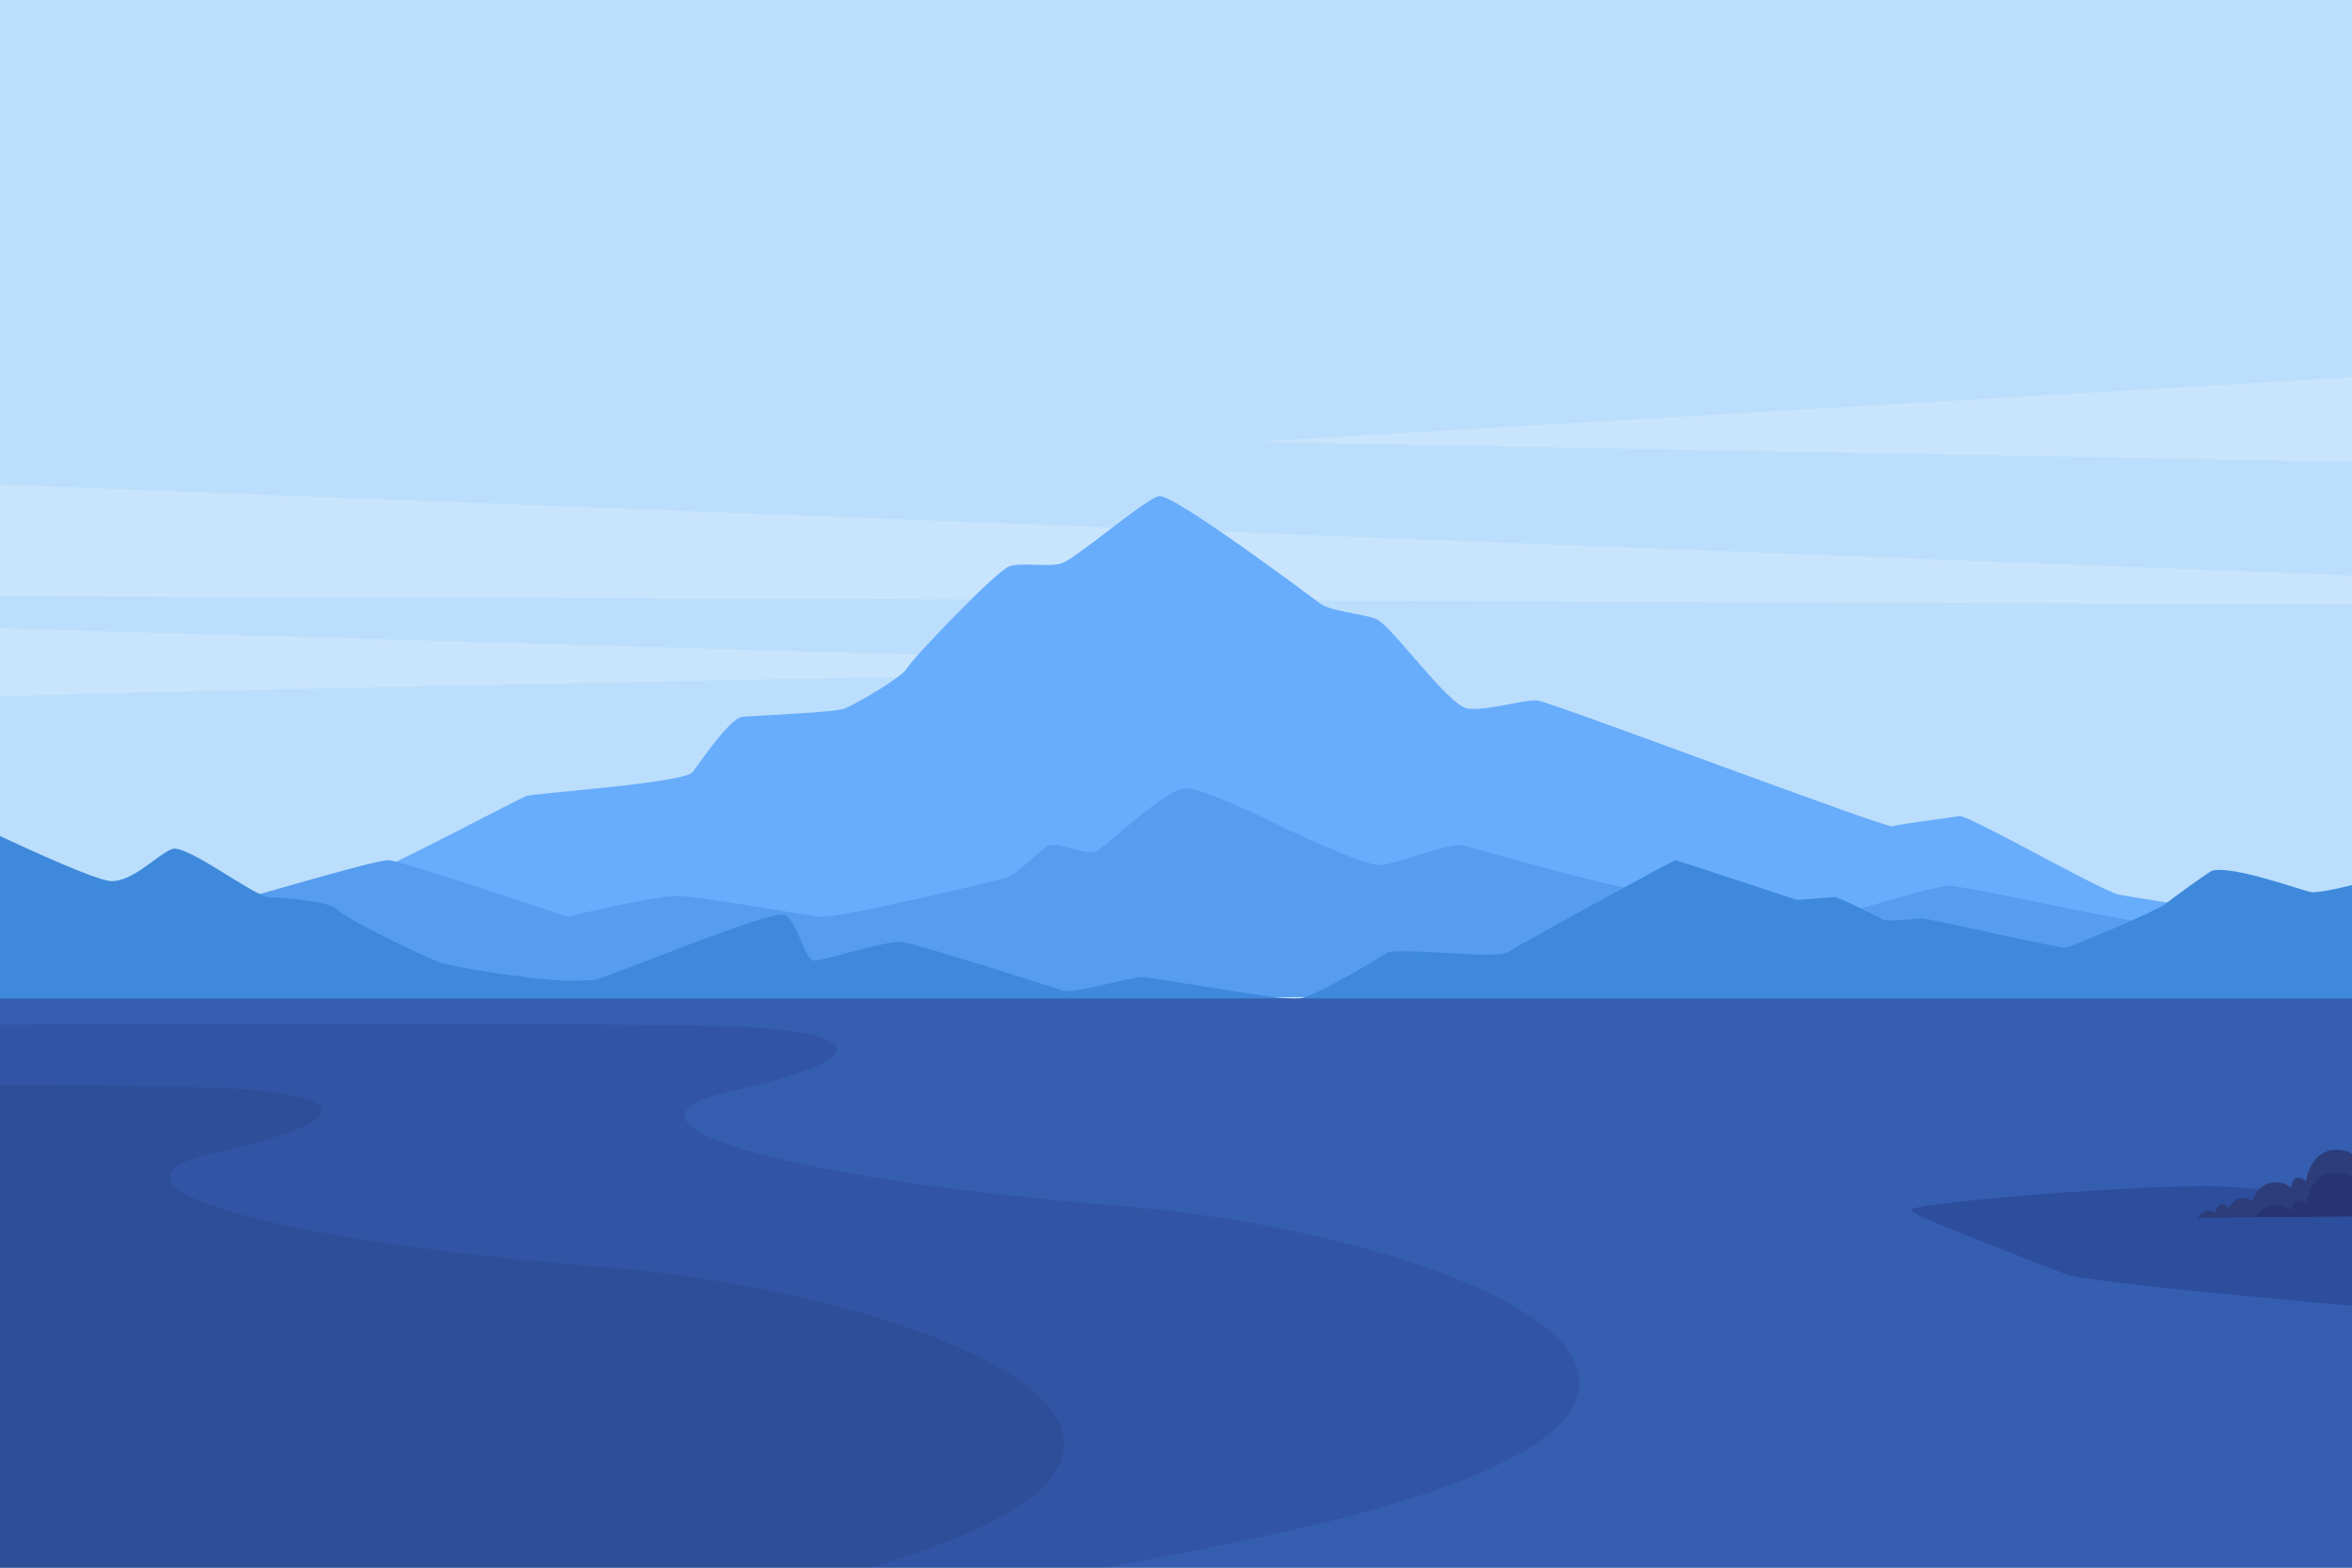 <?xml version="1.0" encoding="UTF-8"?> <svg xmlns="http://www.w3.org/2000/svg" width="1140" height="760" viewBox="0 0 1140 760" fill="none"><rect x="0" y="0" width="1140" height="760" fill="#333333" stroke="none"/><g clip-path="url(#clip0_53_389)"><path d="M1140 0V760.2H-0.199V0H1140Z" fill="#BBDEFC"></path><g opacity="0.2"><path d="M1140 279V293L-0.199 289V234.9L1140 279Z" fill="white"></path><path d="M673.401 324C669.401 324 93.601 333.9 -0.199 337.7V304.6L673.401 324Z" fill="white"></path><path d="M1140 182.9V223.9L607.4 214.2L1140 182.9Z" fill="white"></path></g><path d="M1140 449.6L1025.9 481.1H113.8L107 460C124.6 462.9 161.6 429 168.8 427.8C178.3 426.1 249.2 388.4 254.8 386C258.1 384.5 331.7 379.7 335.7 374.3C339.7 369 353.8 348.2 359.8 347.5C365.8 346.9 404 345.5 409.3 343.5C414.7 341.5 437.5 328.1 439.5 324.1C441.5 320.1 483 276.5 489.3 274.5C495.6 272.5 507.8 275.1 514.5 273.1C521.2 271.1 555.1 241.8 561.8 240.5C568.5 239.2 634.4 288.5 639.8 292.5C645.2 296.5 659.4 297.3 666.8 300C674.2 302.7 701.9 342.1 711.3 343.5C720.7 344.8 738.5 339 745.2 339.6C751.9 340.3 914.3 401.7 917.3 400.6C920.6 399.4 945.9 396.4 949.8 395.6C953.6 394.8 1017.2 431.2 1026.7 433.6C1032.6 435.1 1130.5 450.1 1140 449.6Z" fill="#68ADFC"></path><path d="M275.2 444.4C275.2 444.4 316.4 434.4 327.8 434.4C339.2 434.4 388.2 443.4 397.2 444.4C406.2 445.4 477.8 428.1 485.8 426.1C493.8 424.1 503.8 411.8 508.5 409.9C513.2 408.1 526.5 414.8 531.2 412.8C535.8 410.8 565.8 381.4 575.2 382.1C584.5 382.8 613.2 396.8 617.2 398.8C621.2 400.8 661.2 420.1 669.2 419.4C677.2 418.8 702.5 408.4 709.2 409.9C715.8 411.4 782.5 430.8 791.8 430.8C801.2 430.8 893.2 442.8 900.5 440.8C907.8 438.8 936.5 430.1 943.8 429.4C951.2 428.8 1034.5 448.3 1045.2 447.6C1055.8 447 1133.9 433.4 1133.9 433.4V476.6L5.9 491.6V437.4C5.9 437.4 75.8 445.6 81.2 445.6C86.5 445.6 181.8 416.3 188.5 417C195.2 417.6 275.2 444.4 275.2 444.4Z" fill="#569CEF"></path><path d="M1140 481.1V429.1C1140 429.1 1124.1 433.1 1120.2 432.5C1116.3 431.9 1082.3 419.4 1072.3 422.1C1070 423 1053.7 435 1049.3 438.4C1044.8 441.7 1004.3 459.1 1000.9 459.4C997.601 459.7 933.901 445.2 932.001 445.2C930.201 445.2 914.801 447.1 912.701 445.8C910.701 444.5 891.101 434.9 889.201 434.9C887.401 434.9 872.201 436.4 870.701 436.2C870.701 436.2 813.901 417.4 812.101 417C811.401 416.8 736.301 458.1 730.801 461.6C725.301 465.1 682.801 459.6 672.801 461.6C672.801 461.6 637.301 484 628.301 484.3C619.301 484.7 558.301 473.7 553.301 473.7C548.301 473.7 519.801 481.9 515.301 480.3C510.801 478.7 444.801 457.7 437.301 456.7C429.801 455.7 399.801 465.7 394.801 465.7C389.801 465.7 386.801 446.7 380.301 443.6C373.801 440.6 291.801 475.2 287.301 475.2C286.301 475.2 281.501 475.3 274.701 475.5C253.801 474.6 220.401 468.7 214.801 467.1C207.801 465.1 166.801 445.1 163.801 441.1C160.801 437.1 137.801 435.1 130.801 435.1C123.801 435.1 90.401 409 83.401 411.6C76.401 414.2 63.801 428.1 53.301 427.1C46.001 426.4 16.601 413.1 -0.199 405.2V486.9V502.3C-0.199 502.3 88.801 497.6 100.801 497.6C112.801 497.6 208.801 502.9 219.801 502.3C230.801 501.6 344.801 486.9 382.801 486.9H952.301C952.301 486.9 1027.8 490.1 1033.8 491.1C1039.8 492.1 1064.9 494.6 1070.4 495.6C1075.9 496.6 1140 493 1140 493V481.1Z" fill="#3E89DB"></path><path d="M1140 484V760.2H-0.199V484H1140Z" fill="#355EB1"></path><path opacity="0.2" d="M631.801 740.5C600.401 747.8 567.501 754.3 534.001 760.2H-0.199V496.7C-0.199 496.7 272.801 495.4 346.801 497.4C420.801 499.3 426.501 513 355.601 528.7C284.801 544.3 380.801 571.7 541.801 584.5C702.801 597.2 903.801 677.3 631.801 740.5Z" fill="#273472"></path><path opacity="0.2" d="M420.801 760.2H-0.199V526.1C40.801 526.2 76.501 526.5 97.001 527.1C171.001 529 176.801 542.7 105.901 558.4C35.001 574.1 131.001 601.5 292.001 614.2C444.601 626.2 633.201 698.9 420.801 760.2Z" fill="#273472"></path><path opacity="0.2" d="M1140 576.1V633C1140 633 1012.8 622.1 1001.2 617.7C957.002 600.3 922.602 587.7 926.602 586.1C936.502 582.2 1063 571.8 1087.4 576.1H1140Z" fill="#120D4F"></path><path d="M1140 559.4V589.7L1093.2 590.1L1065.3 590.4C1068.9 584.6 1073.7 587.9 1073.7 587.9C1073.7 587.9 1074.8 584 1076.9 583.8C1079 583.7 1080.5 585.8 1080.5 585.8C1084.6 577 1091.7 582.4 1091.7 582.4C1091.7 582.4 1093.6 575.1 1100.2 573.5C1106.8 572 1110.6 575.9 1110.6 575.9C1110.6 575.9 1110.8 571.3 1113.2 571C1115.6 570.7 1117.7 572.7 1117.7 572.7C1117.7 572.7 1119.5 557.5 1132.4 557.4C1135.5 557.3 1138 558.1 1140 559.4Z" fill="#2C3D7A"></path><path d="M1140 570.3V589.7L1093.2 590.1C1094.5 588 1096.7 585.4 1100.3 584.6C1106.9 583 1110.7 586.9 1110.7 586.9C1110.7 586.9 1110.9 582.3 1113.3 582C1115.7 581.7 1117.8 583.7 1117.8 583.7C1117.8 583.7 1119.6 568.5 1132.5 568.4C1135.6 568.4 1138 569.2 1140 570.3Z" fill="#273472"></path></g><defs><clipPath id="clip0_53_389"><rect width="1140" height="760" fill="white"></rect></clipPath></defs></svg> 
